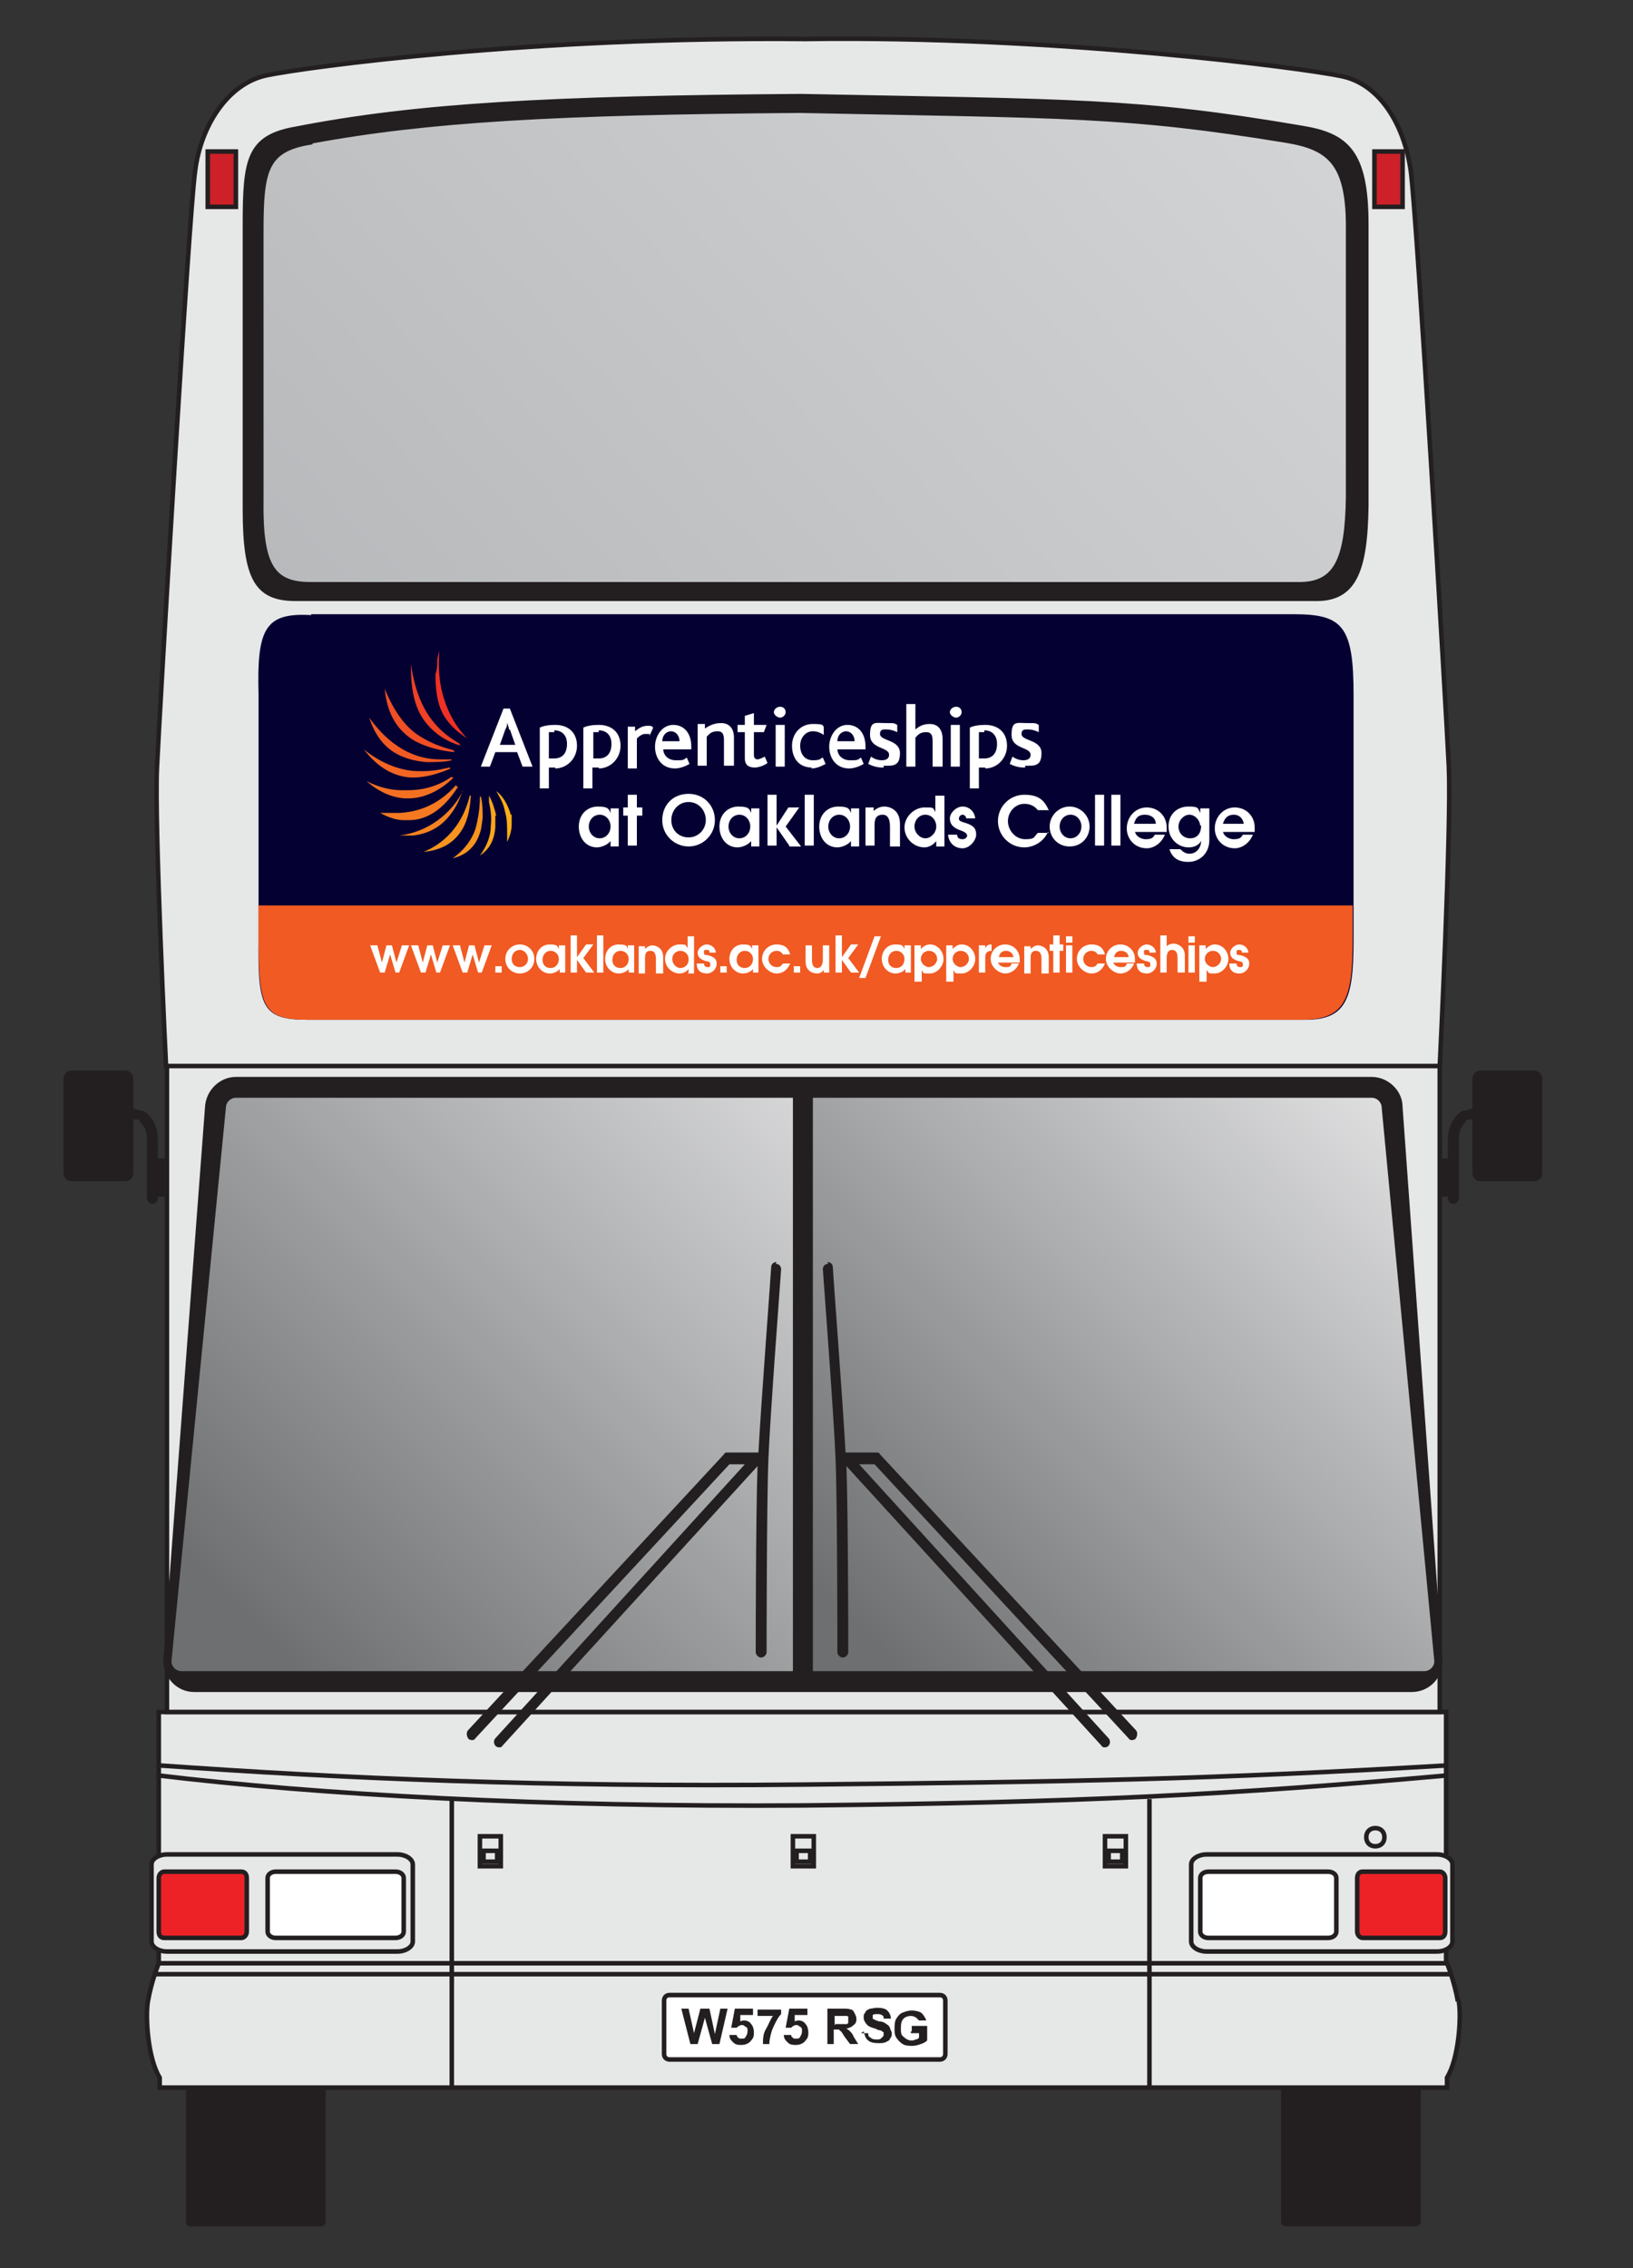 <?xml version="1.0" encoding="UTF-8"?>
<svg id="Layer_1" xmlns="http://www.w3.org/2000/svg" xmlns:xlink="http://www.w3.org/1999/xlink" version="1.1" viewBox="0 0 180 250">
  <rect x="0" y="0" width="180" height="250" fill="#333333" stroke="none"/>
  <!-- Generator: Adobe Illustrator 29.6.1, SVG Export Plug-In . SVG Version: 2.1.1 Build 9)  -->
  <defs>
    <style>
      .st0, .st1, .st2, .st3 {
        fill: none;
      }

      .st4 {
        fill: #f58220;
      }

      .st5, .st6, .st7, .st8, .st9, .st10 {
        fill-rule: evenodd;
      }

      .st5, .st11 {
        fill: #fff;
      }

      .st12 {
        fill: url(#linear-gradient2);
      }

      .st13 {
        fill: url(#linear-gradient1);
      }

      .st14, .st7 {
        fill: #231f20;
      }

      .st15 {
        fill: #faa61a;
      }

      .st6, .st16 {
        fill: #f15a22;
      }

      .st1, .st2, .st3 {
        stroke: #231f20;
        stroke-width: .5px;
      }

      .st17 {
        fill: url(#linear-gradient);
      }

      .st18 {
        fill: #f26522;
      }

      .st19 {
        fill: #f04e23;
      }

      .st20, .st10 {
        fill: #e6e7e7;
      }

      .st21 {
        isolation: isolate;
      }

      .st2 {
        stroke-miterlimit: 10;
      }

      .st3 {
        stroke-miterlimit: 22.9;
      }

      .st22 {
        clip-path: url(#clippath-1);
      }

      .st23 {
        clip-path: url(#clippath-2);
      }

      .st24 {
        fill: #f47920;
      }

      .st8 {
        fill: #050032;
      }

      .st9 {
        fill: #ec2227;
      }

      .st25 {
        fill: #fcaf17;
      }

      .st26 {
        fill: #f7941d;
      }

      .st27 {
        fill: #cd2028;
      }

      .st28 {
        fill: #ee3124;
      }

      .st29 {
        fill: #f37021;
      }

      .st30 {
        clip-path: url(#clippath);
      }

      .st31 {
        fill: #ef4123;
      }
    </style>
    <clipPath id="clippath">
      <path class="st0" d="M89.6,121v63.2h67.4c.6,0,1.1-.5,1.1-1.1l-5.8-61c0-.6-.5-1.1-1.1-1.1h-61.6Z"/>
    </clipPath>
    <linearGradient id="linear-gradient" x1="-1725.2" y1="595.8" x2="-1724.2" y2="595.8" gradientTransform="translate(157420.3 54488) scale(91.2 -91.2)" gradientUnits="userSpaceOnUse">
      <stop offset="0" stop-color="#6d6f71"/>
      <stop offset="1" stop-color="#e9e9ea"/>
    </linearGradient>
    <clipPath id="clippath-1">
      <path class="st0" d="M26,121c-.6,0-1.1.5-1.1,1.1l-6,61c0,.6.5,1.1,1.1,1.1h67.4v-63.2H26Z"/>
    </clipPath>
    <linearGradient id="linear-gradient1" x1="-1725.3" y1="595.8" x2="-1724.2" y2="595.8" gradientTransform="translate(156844.8 54310.1) scale(90.9 -90.9)" gradientUnits="userSpaceOnUse">
      <stop offset="0" stop-color="#6d6f71"/>
      <stop offset="1" stop-color="#e9e9ea"/>
    </linearGradient>
    <clipPath id="clippath-2">
      <path class="st0" d="M34.2,15.6c-5,.8-5.5,3.2-5.4,9.9v29.5c0,7.3,1.2,9.3,5.4,9.3h108.9c4.2,0,5.4-2.7,5.6-9.6v-29.3c0-7.5-2.1-9.2-6.8-10-17.7-3-24.3-2.8-53.6-3.3-26.9,0-41.1,1-54,3.4h-.1Z"/>
    </clipPath>
    <linearGradient id="linear-gradient2" x1="-1727.7" y1="604.7" x2="-1726.6" y2="604.7" gradientTransform="translate(282099.5 98783.6) scale(163.3 -163.3)" gradientUnits="userSpaceOnUse">
      <stop offset="0" stop-color="#a8aaad"/>
      <stop offset="1" stop-color="#d2d3d4"/>
    </linearGradient>
  </defs>
  <g class="st21">
    <g id="Layer_2">
      <g id="Grills">
        <polygon class="st10" points="159.4 216.4 159.4 188.7 17.5 188.7 17.5 216.4 17.6 216.4 159.4 216.4"/>
        <polygon class="st3" points="159.4 216.4 159.4 188.7 17.5 188.7 17.5 216.4 17.6 216.4 159.4 216.4"/>
        <rect class="st20" x="18.4" y="117.4" width="140.3" height="71.3"/>
        <rect class="st1" x="18.4" y="117.4" width="140.3" height="71.3"/>
        <path class="st10" d="M160.7,220.6c-.4-2.3-1.2-4.2-1.2-4.2H17.5s-.8,1.9-1.2,4.2c-.3,1.7,0,6.3,1.3,8.4v1.1h141.9v-1.1c1.3-2.1,1.6-6.7,1.3-8.4"/>
        <path class="st1" d="M160.7,220.6c-.4-2.3-1.2-4.2-1.2-4.2H17.5s-.8,1.9-1.2,4.2c-.3,1.7,0,6.3,1.3,8.4v1.1h141.9v-1.1c1.3-2.1,1.6-6.7,1.3-8.4h-.1Z"/>
        <path class="st1" d="M150.6,202.5c0,.6.4,1,1,1s1-.4,1-1-.4-1-1-1-1,.4-1,1Z"/>
        <path class="st1" d="M17.5,195.7c17.5,2.1,42.2,3.5,71.1,3.3,30-.3,47.4-1.2,70.8-3.3"/>
        <path class="st7" d="M154.6,122c0-1.8-1.6-3.3-3.4-3.3H26c-1.8,0-3.3,1.5-3.4,3.3l-4.6,61h0c0,1.9,1.5,3.5,3.4,3.5h134.2c1.9,0,3.4-1.5,3.4-3.4h0l-4.4-61.1h0Z"/>
        <g class="st30">
          <rect class="st17" x="77.3" y="106" width="93.1" height="93.1" transform="translate(-71.6 132.3) rotate(-45)"/>
        </g>
        <path class="st7" d="M91.2,139.1c.3,0,.6.2.6.6s1.1,14.8,1.4,20.4h3.4c.2,0,.3,0,.4.2l28.2,30.4c.2.2.2.6,0,.9,0,.1-.3.2-.4.2s-.3,0-.4-.2l-28-30.2h-1.7l27.5,30.2c.2.2.2.6,0,.8,0,.1-.3.2-.4.2s-.3,0-.4-.2l-28.1-30.8c.2,5.8.2,20.4.2,20.5,0,.3-.3.6-.6.6h0c-.3,0-.6-.3-.6-.6s0-16.3-.2-21.3-1.4-20.7-1.4-20.9c0-.3.2-.6.6-.6"/>
        <path class="st10" d="M159.7,84.5c-.3-6.3-3.5-60.7-4.2-65.7-.7-4.9-3.3-9.5-7.6-10.4-4.2-.9-31.6-4.5-59.1-4.1-30.2-.3-55.1,3.1-59.4,4-4.3.9-7.3,5.6-7.9,10.6-.7,4.9-3.9,59.3-4.2,65.7-.3,6.3,1,32.9,1,32.9h140.4s1.3-26.6,1-32.9"/>
        <path class="st2" d="M159.7,84.5c-.3-6.3-3.5-60.7-4.2-65.7-.7-4.9-3.3-9.5-7.6-10.4-4.2-.9-31.6-4.5-59.1-4.1-30.2-.3-55.1,3.1-59.4,4-4.3.9-7.3,5.6-7.9,10.6-.7,4.9-3.9,59.3-4.2,65.7-.3,6.3,1,32.9,1,32.9h140.4s1.3-26.6,1-32.9h0Z"/>
        <path class="st7" d="M141.2,230.1v14.9c0,.2.2.4.6.4h14.2c.3,0,.6-.2.6-.4v-14.9h-15.4Z"/>
        <path class="st7" d="M158.6,127.7h1v-2.1c0-.6.1-1.1.3-1.6s.5-.9.8-1.2c.2-.2.5-.4.8-.4s.5-.2.8-.2v-3.3c0-.5.4-.9.9-.9h5.9c.5,0,.9.4.9.9v10.4c0,.5-.4.9-.9.9h-5.9c-.5,0-.9-.4-.9-.9v-5.9c-.1,0-.3,0-.4,0-.2,0-.3,0-.3.2-.2.2-.4.5-.6.8-.1.3-.2.7-.2,1.1v6.6c0,.3-.3.6-.6.6s-.6-.3-.6-.6v-.2h-1v-4.3h0Z"/>
        <path class="st11" d="M73.8,219.9h29.8c.3,0,.6.2.6.6v5.9c0,.3-.2.6-.6.6h-29.8c-.3,0-.6-.2-.6-.6v-5.9c0-.3.2-.6.6-.6Z"/>
        <path class="st1" d="M73.8,219.9h29.8c.3,0,.6.2.6.6v5.9c0,.3-.2.6-.6.6h-29.8c-.3,0-.6-.2-.6-.6v-5.9c0-.3.2-.6.6-.6Z"/>
        <g class="st22">
          <rect class="st13" x="6.6" y="106" width="93.1" height="93.1" transform="translate(-92.3 82.3) rotate(-45)"/>
        </g>
        <path class="st7" d="M85.6,139.1c-.3,0-.6.2-.6.6s-1.1,14.8-1.4,20.4h-3.4c-.2,0-.3,0-.4.2l-28.2,30.4c-.2.2-.2.6,0,.9,0,.1.3.2.4.2s.3,0,.4-.2l28-30.2h1.7l-27.5,30.2c-.2.2-.2.6,0,.8,0,.1.3.2.4.2s.3,0,.4-.2l28.1-30.8c-.2,5.8-.2,20.4-.2,20.5,0,.3.3.6.6.6h0c.3,0,.6-.3.6-.6s0-16.3.2-21.3,1.4-20.7,1.4-20.9c0-.3-.2-.6-.6-.6"/>
        <path class="st7" d="M20.5,230.1v14.9c0,.2.2.4.6.4h14.2c.3,0,.6-.2.6-.4v-14.9h-15.4Z"/>
        <path class="st7" d="M18.4,127.7h-1v-2.1c0-.6-.1-1.1-.3-1.6s-.5-.9-.8-1.2c-.2-.2-.5-.4-.8-.4s-.5-.2-.8-.2v-3.3c0-.5-.4-.9-.9-.9h-5.9c-.5,0-.9.4-.9.9v10.4c0,.5.4.9.9.9h5.9c.5,0,.9-.4.9-.9v-5.9c.1,0,.3,0,.4,0,.2,0,.3,0,.3.2.2.2.4.5.6.8.1.3.2.7.2,1.1v6.6c0,.3.3.6.6.6s.6-.3.6-.6v-.2h1v-4.3h0Z"/>
        <path class="st10" d="M16.7,214c0,.6.8,1.1,1.7,1.1h25.4c.9,0,1.7-.5,1.7-1.1v-8.5c0-.6-.8-1.1-1.7-1.1h-25.4c-.9,0-1.7.5-1.7,1.1v8.5h0Z"/>
        <path class="st1" d="M16.7,214c0,.6.8,1.1,1.7,1.1h25.4c.9,0,1.7-.5,1.7-1.1v-8.5c0-.6-.8-1.1-1.7-1.1h-25.4c-.9,0-1.7.5-1.7,1.1v8.5h0Z"/>
        <path class="st5" d="M29.5,212.9c0,.4.4.7.9.7h13.2c.5,0,.9-.3.9-.7v-5.9c0-.4-.4-.7-.9-.7h-13.2c-.5,0-.9.3-.9.7,0,0,0,5.9,0,5.9Z"/>
        <path class="st1" d="M29.5,212.9c0,.4.4.7.9.7h13.2c.5,0,.9-.3.9-.7v-5.9c0-.4-.4-.7-.9-.7h-13.2c-.5,0-.9.3-.9.7,0,0,0,5.9,0,5.9Z"/>
        <path class="st9" d="M17.5,212.9c0,.4.2.7.6.7h8.5c.3,0,.6-.3.6-.7v-5.9c0-.4-.2-.7-.6-.7h-8.5c-.3,0-.6.3-.6.7v5.9Z"/>
        <path class="st1" d="M17.5,212.9c0,.4.2.7.6.7h8.5c.3,0,.6-.3.6-.7v-5.9c0-.4-.2-.7-.6-.7h-8.5c-.3,0-.6.3-.6.7v5.9Z"/>
        <path class="st10" d="M160.1,214c0,.6-.8,1.1-1.7,1.1h-25.4c-.9,0-1.7-.5-1.7-1.1v-8.5c0-.6.8-1.1,1.7-1.1h25.4c.9,0,1.7.5,1.7,1.1v8.5Z"/>
        <path class="st1" d="M160.1,214c0,.6-.8,1.1-1.7,1.1h-25.4c-.9,0-1.7-.5-1.7-1.1v-8.5c0-.6.8-1.1,1.7-1.1h25.4c.9,0,1.7.5,1.7,1.1v8.5Z"/>
        <path class="st5" d="M147.3,212.9c0,.4-.4.7-.9.7h-13.2c-.5,0-.9-.3-.9-.7v-5.9c0-.4.4-.7.9-.7h13.2c.5,0,.9.3.9.7v5.9Z"/>
        <path class="st1" d="M147.3,212.9c0,.4-.4.7-.9.7h-13.2c-.5,0-.9-.3-.9-.7v-5.9c0-.4.4-.7.9-.7h13.2c.5,0,.9.3.9.7v5.9Z"/>
        <path class="st9" d="M159.3,212.9c0,.4-.2.7-.6.7h-8.5c-.3,0-.6-.3-.6-.7v-5.9c0-.4.2-.7.6-.7h8.5c.3,0,.6.3.6.7v5.9Z"/>
        <path class="st1" d="M159.3,212.9c0,.4-.2.7-.6.7h-8.5c-.3,0-.6-.3-.6-.7v-5.9c0-.4.2-.7.6-.7h8.5c.3,0,.6.3.6.7v5.9Z"/>
        <polygon class="st14" points="76.1 225.3 75.1 221.4 75.9 221.4 76.5 224.1 77.2 221.4 78.2 221.4 78.8 224.2 79.4 221.4 80.2 221.4 79.3 225.3 78.5 225.3 77.7 222.4 76.9 225.3 76.1 225.3"/>
        <path class="st14" d="M80.5,224.3h.7s0,.2.2.3c0,.1.2.1.4.1s.3,0,.4-.2.2-.3.2-.6,0-.4-.2-.5-.2-.2-.4-.2-.4.1-.6.3h-.6l.4-2.1h2v.7h-1.4v.7s.2-.1.4-.1c.3,0,.6.1.8.4.2.2.3.6.3.9s0,.6-.3.9c-.2.3-.6.5-1.1.5s-.7-.1-.9-.3c-.2-.2-.4-.4-.4-.8"/>
        <path class="st14" d="M83.5,222.2v-.7h2.6v.5c-.2.2-.4.5-.6.9s-.4.8-.5,1.2-.2.8-.2,1.2h-.7c0-.5,0-1.1.3-1.6s.5-1.1.8-1.5h-1.7Z"/>
        <path class="st14" d="M86.5,224.3h.7s0,.2.2.3c0,.1.2.1.4.1s.3,0,.4-.2.2-.3.2-.6,0-.4-.2-.5-.2-.2-.4-.2-.4.1-.6.3h-.6l.4-2.1h2v.7h-1.4v.7s.2-.1.4-.1c.3,0,.6.1.8.4.2.2.3.6.3.9s0,.6-.3.9c-.2.3-.6.5-1.1.5s-.7-.1-.9-.3c-.2-.2-.4-.4-.4-.8"/>
        <path class="st14" d="M91.2,225.3v-3.9h1.7c.4,0,.7,0,.9.1.2,0,.3.2.4.4s.2.4.2.6,0,.5-.3.7c-.2.2-.4.3-.8.4.2.1.3.2.4.3s.3.3.4.6l.5.8h-.9l-.6-.8c-.2-.3-.3-.5-.4-.6,0,0-.2-.1-.2-.2h-.6v1.6h-.8.1ZM92,223.1h1.3s.2,0,.2-.2v-.3c0-.1,0-.2,0-.3s-.2-.1-.3-.1h-1.2v1h.1Z"/>
        <path class="st14" d="M94.9,224.1h.8c0,.2,0,.4.3.5,0,.1.3.2.6.2s.4,0,.6-.2.2-.2.2-.4v-.2s-.2-.1-.3-.2c0,0-.3,0-.6-.2-.4-.1-.7-.2-.9-.4-.2-.2-.4-.5-.4-.8s0-.4.2-.6c0-.2.3-.3.5-.4.2,0,.5-.1.8-.1.5,0,.9.1,1.1.3s.4.5.4.9h-.8c0-.2,0-.3-.2-.4s-.3-.1-.5-.1-.4,0-.5.1c0,0,0,.1,0,.2s0,.2,0,.2c0,0,.3.2.7.3.4,0,.7.2.8.3.2.1.3.2.4.4,0,.2.2.4.2.6s0,.4-.2.6c0,.2-.3.3-.5.4-.2.1-.5.1-.8.1-.5,0-.9-.1-1.1-.3-.3-.2-.4-.6-.5-1"/>
        <path class="st14" d="M100.5,223.9v-.6h1.7v1.6c-.2.2-.4.3-.7.4s-.6.2-.9.2-.8,0-1.1-.2c-.3-.2-.5-.4-.7-.7s-.2-.7-.2-1,0-.8.2-1.1.4-.6.8-.7c.2-.1.6-.2.9-.2s.9.1,1.1.3.4.5.5.8h-.8l-.3-.3c-.2-.1-.3-.2-.6-.2s-.6.1-.8.3-.3.5-.3,1,0,.8.3,1c.2.2.5.4.8.4s.3,0,.5-.1c.2,0,.3-.1.4-.2v-.5h-.9v-.2Z"/>
        <line class="st3" x1="49.8" y1="198.3" x2="49.8" y2="230"/>
        <line class="st3" x1="126.7" y1="198.3" x2="126.7" y2="230"/>
        <rect class="st20" x="87.4" y="202.4" width="2.3" height="3.3"/>
        <rect class="st3" x="87.4" y="202.4" width="2.3" height="3.3"/>
        <rect class="st20" x="87.8" y="204" width="1.5" height="1.2"/>
        <rect class="st3" x="87.8" y="204" width="1.5" height="1.2"/>
        <rect class="st20" x="52.9" y="202.4" width="2.3" height="3.3"/>
        <rect class="st3" x="52.9" y="202.4" width="2.3" height="3.3"/>
        <rect class="st20" x="53.3" y="204" width="1.5" height="1.2"/>
        <rect class="st3" x="53.3" y="204" width="1.5" height="1.2"/>
        <rect class="st20" x="121.8" y="202.4" width="2.3" height="3.3"/>
        <rect class="st3" x="121.8" y="202.4" width="2.3" height="3.3"/>
        <rect class="st20" x="122.2" y="204" width="1.5" height="1.2"/>
        <rect class="st3" x="122.2" y="204" width="1.5" height="1.2"/>
        <path class="st7" d="M32.6,14.2c13.3-2.6,28-3.4,55.7-3.6,30.2.6,37,.4,55.2,3.5,4.9.8,7.1,2.6,7.1,10.6v31.1c-.1,7.3-1.4,10.3-5.7,10.2H32.6c-4.3,0-5.6-2.2-5.6-9.9v-31.4c0-7.1.4-9.6,5.6-10.5"/>
        <path class="st3" d="M32.6,14.2c13.3-2.6,28-3.4,55.7-3.6,30.2.6,37,.4,55.2,3.5,4.9.8,7.1,2.6,7.1,10.6v31.1c-.1,7.3-1.4,10.3-5.7,10.2H32.6c-4.3,0-5.6-2.2-5.6-9.9v-31.4c0-7.1.4-9.6,5.6-10.5h0Z"/>
        <g class="st23">
          <rect class="st12" x="26.7" y="-21.2" width="124.1" height="119.1" transform="translate(-2.9 69.2) rotate(-42)"/>
        </g>
        <path class="st3" d="M34.2,15.6c12.9-2.4,27.1-3.2,54-3.4,29.3.6,35.9.4,53.6,3.3,4.8.8,6.9,2.5,6.8,10v29.3c-.1,6.9-1.3,9.7-5.6,9.6H34.2c-4.2,0-5.5-2.1-5.4-9.3v-29.5c0-6.7.4-9.1,5.4-9.9h0Z"/>
        <rect class="st27" x="151.5" y="16.7" width="3.1" height="6.1"/>
        <rect class="st2" x="151.5" y="16.7" width="3.1" height="6.1"/>
        <rect class="st27" x="22.9" y="16.7" width="3.1" height="6.1"/>
        <rect class="st2" x="22.9" y="16.7" width="3.1" height="6.1"/>
        <line class="st3" x1="17" y1="217.6" x2="160.1" y2="217.6"/>
        <path class="st1" d="M17.7,194.6c19.9,1.4,41.9,2.4,70.8,2.1,30-.3,45.2-.6,70.8-2.1"/>
        <path class="st8" d="M34.3,67.7h108.3c5.4,0,6.6,1.3,6.6,8.9v27c0,6.6-.8,8.9-5.6,8.8H33.9c-4.9,0-5.5-1.3-5.4-8.6v-27.2c-.2-7.3.7-9.1,5.8-8.8"/>
        <path class="st6" d="M28.5,99.8v4c0,7.3.6,8.6,5.4,8.6h109.6c4.8,0,5.6-2.3,5.6-8.8v-3.8s-120.6,0-120.6,0Z"/>
        <g>
          <path class="st11" d="M43.6,107.2l-.6-2h0l-.6,2h-.5l-1.1-3h.8l.5,1.9h0l.5-1.9h.6l.5,1.9h0l.6-1.9h.8l-1.1,3h-.5,0Z"/>
          <path class="st11" d="M48.1,107.2l-.6-2h0l-.6,2h-.5l-1.1-3h.8l.5,1.9h0l.5-1.9h.6l.5,1.9h0l.6-1.9h.8l-1.1,3h-.5,0Z"/>
          <path class="st11" d="M52.7,107.2l-.6-2h0l-.6,2h-.5l-1.1-3h.8l.5,1.9h0l.5-1.9h.6l.5,1.9h0l.6-1.9h.8l-1.1,3h-.5,0Z"/>
          <path class="st11" d="M54.6,107.2v-.7h.7v.7h-.7Z"/>
          <path class="st11" d="M55.7,105.7c0-.9.7-1.6,1.6-1.6s1.6.7,1.6,1.6-.7,1.6-1.6,1.6-1.6-.7-1.6-1.6ZM58.2,105.7c0-.5-.4-1-.9-1s-.9.4-.9,1,.4.9.9.9.9-.4.9-.9h0Z"/>
          <path class="st11" d="M61.7,107.2v-.4c-.2.3-.7.5-1.1.5-.8,0-1.5-.7-1.5-1.6s.6-1.6,1.5-1.6.8.2,1,.5h0v-.4h.7v3h-.7,0ZM61.6,105.7c0-.5-.4-.9-.9-.9s-.9.4-.9,1,.4.9.9.9.9-.4.9-1Z"/>
          <path class="st11" d="M64.6,107.2l-1-1.4h0v1.4h-.7v-4.1h.7v2.4h0l1-1.4h.8l-1.1,1.5,1.2,1.6h-.9Z"/>
          <path class="st11" d="M65.8,107.2v-4.1h.7v4.1h-.7Z"/>
          <path class="st11" d="M69.3,107.2v-.4c-.2.3-.7.5-1.1.5-.8,0-1.5-.7-1.5-1.6s.6-1.6,1.5-1.6.9.2,1,.5h0v-.4h.7v3h-.7,0ZM69.3,105.7c0-.5-.4-.9-.9-.9s-.9.4-.9,1,.4.9.9.9.9-.4.9-1Z"/>
          <path class="st11" d="M72.3,107.2v-1.5c0-.6-.2-.9-.6-.9s-.6.2-.6.8v1.7h-.7v-3h.7v.3c.2-.2.5-.4.8-.4s1.2.2,1.2,1.3v1.8h-.8Z"/>
          <path class="st11" d="M75.9,107.2v-.4h0c-.2.3-.6.5-1,.5-.8,0-1.6-.7-1.6-1.6s.8-1.6,1.6-1.6.6,0,.9.4v-1.3h.7v4.1h-.7,0ZM75.9,105.7c0-.5-.4-.9-.9-.9s-.9.4-.9.9.4,1,.9,1,.9-.4.9-.9h0Z"/>
          <path class="st11" d="M78.2,105c0-.2,0-.3-.3-.3s-.3,0-.3.3,0,.2.5.3c.7.2.9.5.9.9,0,.6-.5,1.1-1.1,1.1s-1.1-.3-1.1-1.1h.8c0,.3.2.4.4.4s.3,0,.3-.3-.2-.3-.6-.4c-.6-.2-.8-.5-.8-.9s.5-.9,1-.9,1,.4,1,.9h-.7Z"/>
          <path class="st11" d="M79.4,107.2v-.7h.7v.7h-.7Z"/>
          <path class="st11" d="M83,107.2v-.4c-.2.3-.7.5-1.1.5-.8,0-1.5-.7-1.5-1.6s.6-1.6,1.5-1.6.8.2,1,.5h0v-.4h.7v3h-.7,0ZM83,105.7c0-.5-.4-.9-.9-.9s-.9.4-.9,1,.4.9.9.9.9-.4.9-1Z"/>
          <path class="st11" d="M87.1,106.2c-.3.7-.8,1.1-1.5,1.1s-1.6-.7-1.6-1.6.7-1.6,1.6-1.6,1.3.4,1.5,1.1h-.8c-.2-.3-.4-.4-.7-.4-.5,0-.9.4-.9.9s.4.9.9.9.5-.2.7-.4h.8Z"/>
          <path class="st11" d="M87.5,107.2v-.7h.7v.7h-.7Z"/>
          <path class="st11" d="M90.8,107.2v-.3h0c-.2.3-.5.4-.7.4-.7,0-1.3-.4-1.3-1.3v-1.8h.7v1.6c0,.6.2.9.6.9s.6-.4.6-.9v-1.6h.7v3h-.7.1Z"/>
          <path class="st11" d="M93.8,107.2l-1-1.4h0v1.4h-.7v-4.1h.7v2.4h0l1-1.4h.8l-1.1,1.5,1.2,1.6h-.9Z"/>
          <path class="st11" d="M94.7,107.8l1.7-4.6h.7l-1.7,4.6h-.7Z"/>
          <path class="st11" d="M99.8,107.2v-.4c-.2.3-.7.5-1.1.5-.8,0-1.5-.7-1.5-1.6s.6-1.6,1.5-1.6.8.2,1,.5h0v-.4h.7v3h-.7,0ZM99.7,105.7c0-.5-.4-.9-.9-.9s-.9.4-.9,1,.4.9.9.9.9-.4.9-1Z"/>
          <path class="st11" d="M100.8,108.3v-4.1h.7v.4h0c.3-.3.6-.5,1-.5.9,0,1.5.8,1.5,1.6s-.7,1.6-1.5,1.6-.7,0-.9-.4v1.3h-.8ZM103.3,105.7c0-.5-.4-.9-.9-.9s-.9.4-.9.9.5.9.9.9.9-.4.9-.9h0Z"/>
          <path class="st11" d="M104.3,108.3v-4.1h.7v.4h0c.3-.3.6-.5,1-.5.9,0,1.5.8,1.5,1.6s-.7,1.6-1.5,1.6-.7,0-.9-.4v1.3h-.8ZM106.8,105.7c0-.5-.4-.9-.9-.9s-.9.4-.9.9.5.9.9.9.9-.4.9-.9h0Z"/>
          <path class="st11" d="M107.9,107.2v-3h.7v.3h0c.2-.3.3-.4.7-.4h0v.7c-.4,0-.7.2-.7.7v1.7s-.7,0-.7,0Z"/>
          <path class="st11" d="M110,106c0,.3.4.6.8.6s.6,0,.7-.4h.8c-.2.6-.8,1.1-1.5,1.1s-1.6-.7-1.6-1.6.7-1.6,1.6-1.6,1.6.7,1.6,1.6,0,.2,0,.4h-2.4ZM111.7,105.5c0-.4-.4-.7-.8-.7s-.7.2-.8.7h1.7,0Z"/>
          <path class="st11" d="M114.8,107.2v-1.5c0-.6-.2-.9-.6-.9s-.6.2-.6.8v1.7h-.7v-3h.7v.3c.2-.2.5-.4.8-.4s1.2.2,1.2,1.3v1.8h-.8Z"/>
          <path class="st11" d="M116.1,107.2v-2.4h-.4v-.7h.4v-1h.7v1h.4v.7h-.4v2.4h-.7Z"/>
          <path class="st11" d="M117.5,103.9v-.7h.7v.7h-.7ZM117.5,107.2v-3h.7v3h-.7Z"/>
          <path class="st11" d="M121.8,106.2c-.3.7-.8,1.1-1.5,1.1s-1.6-.7-1.6-1.6.7-1.6,1.6-1.6,1.3.4,1.5,1.1h-.8c-.2-.3-.4-.4-.7-.4-.5,0-.9.4-.9.9s.4.9.9.9.5-.2.7-.4h.8Z"/>
          <path class="st11" d="M122.7,106c0,.3.4.6.8.6s.6,0,.7-.4h.8c-.2.6-.8,1.1-1.5,1.1s-1.6-.7-1.6-1.6.7-1.6,1.6-1.6,1.6.7,1.6,1.6,0,.2,0,.4h-2.4ZM124.4,105.5c0-.4-.4-.7-.8-.7s-.7.2-.8.7h1.7,0Z"/>
          <path class="st11" d="M126.7,105c0-.2,0-.3-.3-.3s-.3,0-.3.3,0,.2.5.3c.7.2.9.5.9.9,0,.6-.5,1.1-1.1,1.1s-1.1-.3-1.1-1.1h.8c0,.3.2.4.4.4s.3,0,.3-.3-.2-.3-.6-.4c-.6-.2-.8-.5-.8-.9s.5-.9,1-.9,1,.4,1,.9h-.7Z"/>
          <path class="st11" d="M129.8,107.2v-1.6c0-.6-.2-.9-.6-.9s-.6.3-.6.9v1.6h-.7v-4.1h.7v1.2c.2-.2.5-.3.8-.3s1.2.3,1.2,1.3v1.9h-.8Z"/>
          <path class="st11" d="M131,103.9v-.7h.7v.7h-.7ZM131,107.2v-3h.7v3h-.7Z"/>
          <path class="st11" d="M132.2,108.3v-4.1h.7v.4h0c.3-.3.6-.5,1-.5.9,0,1.5.8,1.5,1.6s-.7,1.6-1.5,1.6-.6,0-.9-.4v1.3h-.8ZM134.6,105.7c0-.5-.4-.9-.9-.9s-.9.4-.9.9.5.9.9.9.9-.4.9-.9h0Z"/>
          <path class="st11" d="M136.9,105c0-.2-.1-.3-.3-.3s-.3,0-.3.3,0,.2.5.3c.7.2.9.5.9.9,0,.6-.5,1.1-1.1,1.1s-1.1-.3-1.1-1.1h.8c0,.3.2.4.4.4s.3,0,.3-.3-.2-.3-.6-.4c-.6-.2-.8-.5-.8-.9s.5-.9,1-.9,1,.4,1,.9h-.7,0Z"/>
        </g>
        <g>
          <g>
            <path class="st11" d="M57.6,84.5l-.6-1.6h-2.4l-.6,1.6h-1l2.5-6.4h.7l2.5,6.4h-1.1ZM56.1,80.4c0-.3-.2-.6-.2-.8h0c0,.2,0,.5-.2.8l-.6,1.7h1.7l-.6-1.7h-.1Z"/>
            <path class="st11" d="M61.2,84.6c-.3,0-.5,0-.7,0v2.3h-1v-6.7c.4-.2,1-.3,1.7-.3,1.5,0,2.4.9,2.4,2.3s-1.1,2.5-2.4,2.5ZM61.1,80.7h-.6v2.9c.2,0,.4,0,.6,0,.9,0,1.4-.6,1.4-1.6s-.6-1.5-1.4-1.5h0Z"/>
            <path class="st11" d="M66,84.6c-.3,0-.5,0-.7,0v2.3h-1v-6.7c.4-.2,1-.3,1.7-.3,1.5,0,2.4.9,2.4,2.3s-1.1,2.5-2.4,2.5ZM66,80.7h-.6v2.9c.2,0,.4,0,.6,0,.9,0,1.4-.6,1.4-1.6s-.6-1.5-1.4-1.5h0Z"/>
            <path class="st11" d="M71.6,80.9c-.2,0-.3,0-.5,0-.3,0-.6.2-.9.5v3.3h-1v-4.6h.8v.5c.6-.5,1-.6,1.4-.6s.4,0,.6.2l-.4.9h0Z"/>
            <path class="st11" d="M73.1,82.5c0,.8.6,1.3,1.4,1.3s.8,0,1.2-.3l.3.7c-.5.3-1.1.5-1.6.5-1.5,0-2.2-1.2-2.2-2.4s.8-2.4,2-2.4,2,.9,2,2.4v.3h-3.1ZM74,80.6c-.6,0-1,.5-1,1.1h1.9c0-.5-.3-1.1-1-1.1h0Z"/>
            <path class="st11" d="M79.8,84.5v-2.8c0-.5,0-1.1-.7-1.1s-.9.3-1.2.6v3.2h-1v-4.6h.8v.5c.6-.4,1.1-.6,1.8-.6s1.4.4,1.4,1.6v3.1h-1.1Z"/>
            <path class="st11" d="M83.2,84.6c-.8,0-1.1-.4-1.1-1v-2.9h-.8v-.8h.8v-1l1-.3v1.3h1.4l-.3.8h-1.1v2.5c0,.4.2.5.4.5s.6-.2.8-.3l.3.7c-.4.3-1,.5-1.4.5Z"/>
            <path class="st11" d="M86.6,78.5c0,.3-.3.6-.6.6s-.7-.3-.7-.6.3-.6.7-.6.6.3.6.6ZM85.5,84.5v-4.6h1v4.6h-1Z"/>
            <path class="st11" d="M89.5,84.6c-1.5,0-2.2-1.1-2.2-2.4s.9-2.4,2.3-2.4,1,.2,1.2.3v.9c-.3-.2-.7-.4-1.2-.4-.8,0-1.4.7-1.4,1.6s.5,1.6,1.4,1.6.8-.2,1.1-.3l.3.7c-.4.2-.9.5-1.6.5h0Z"/>
            <path class="st11" d="M92.3,82.5c0,.8.6,1.3,1.4,1.3s.8,0,1.2-.3l.3.7c-.5.3-1.1.5-1.6.5-1.5,0-2.2-1.2-2.2-2.4s.8-2.4,2-2.4,2,.9,2,2.4v.3h-3.1ZM93.3,80.6c-.6,0-1,.5-1,1.1h1.9c0-.5-.3-1.1-1-1.1h0Z"/>
            <path class="st11" d="M97.3,84.6c-.7,0-1.2-.2-1.6-.4l.3-.8c.3.2.7.4,1.2.4s.8-.2.8-.6c0-.9-2.1-.6-2.1-2.2s.6-1.3,1.7-1.3.9,0,1.3.2v.8c-.4-.2-.8-.3-1.2-.3s-.7,0-.7.5c0,.8,2.2.6,2.2,2.1s-.8,1.4-1.8,1.4v.2Z"/>
            <path class="st11" d="M102.8,84.5v-2.7c0-.5,0-1.1-.7-1.1s-.9.3-1.2.6v3.2h-1v-6.9h1v2.8c.5-.4.9-.6,1.6-.6s1.4.4,1.4,1.7v3h-1.1Z"/>
            <path class="st11" d="M106,78.5c0,.3-.3.6-.6.6s-.7-.3-.7-.6.3-.6.7-.6.6.3.6.6ZM104.8,84.5v-4.6h1v4.6h-1Z"/>
            <path class="st11" d="M108.6,84.6c-.3,0-.5,0-.7,0v2.3h-1v-6.7c.4-.2,1-.3,1.7-.3,1.5,0,2.4.9,2.4,2.3s-1.1,2.5-2.4,2.5ZM108.5,80.7h-.6v2.9c.2,0,.4,0,.6,0,.9,0,1.4-.6,1.4-1.6s-.6-1.5-1.4-1.5h0Z"/>
            <path class="st11" d="M112.9,84.6c-.7,0-1.2-.2-1.6-.4l.3-.8c.3.2.7.4,1.2.4s.8-.2.8-.6c0-.9-2.1-.6-2.1-2.2s.6-1.3,1.7-1.3.9,0,1.3.2v.8c-.4-.2-.8-.3-1.2-.3s-.7,0-.7.5c0,.8,2.2.6,2.2,2.1s-.8,1.4-1.8,1.4v.2Z"/>
          </g>
          <g>
            <path class="st25" d="M56.3,89.8c-.3-1.1-.9-2.1-1.6-2.6h0c.7,1.2.8,1.5,1,2.4.2.7.2,1.5.2,2.4v.8h0c.3-.6.5-1.3.5-1.9s0-.9,0-1.3h0v.2Z"/>
            <path class="st15" d="M54.7,89.9c-.2-.8-.4-1.5-.8-2.2h0c0,.3,0,.5,0,.7.2.9.3,1.7.2,2.6,0,1.1-.4,2.2-1.2,3.3h0c1.2-.8,1.6-1.9,1.7-3.1v-1.3Z"/>
            <path class="st26" d="M52.9,87.8h0c0,1.3-.2,2.5-.5,3.6-.4,1.1-1.1,2.2-2.5,3.2h0c1.7-.4,2.6-1.5,3-2.8.2-.5.2-1.1.3-1.6,0-.8,0-1.7-.2-2.4Z"/>
            <path class="st26" d="M51.8,87.6h0c-.3,1.3-1.3,4.7-5.1,6.3h0c2-.2,3.2-1,4-2.1s1.1-2.5,1.2-4.1h-.1Z"/>
            <path class="st4" d="M51,87.2h0c-.8,1.7-3.1,4.4-7,4.9h0c.2,0,.3,0,.5,0h1c1.7-.2,2.9-.9,3.8-1.9s1.4-2.1,1.7-3.1h0Z"/>
            <path class="st24" d="M50.3,86.5h0c-.9,1-2.8,2.9-6.2,3.1h-1c-.4,0-.8,0-1.2,0h0c.9.5,1.8.8,2.6.8h.6c2.4,0,4.2-1.8,5.4-3.7h0c0,0-.2,0-.2,0Z"/>
            <path class="st29" d="M49.8,85.6h0c-.8.6-2.5,1.5-4.8,1.5h-.7c-1.2,0-2.5-.3-3.9-1h0c1.5,1.3,2.9,1.8,4.2,1.9h.4c2.1,0,3.9-1.2,5-2.3h0c0,0-.2,0-.2,0Z"/>
            <path class="st18" d="M49.6,84.6h0c-.3,0-1.4.4-3,.4h-.4c-1.8,0-4-.7-6.1-2.4h0c1.7,2.2,3.5,3,5.2,3.1h.2c1.6,0,3-.5,4.2-1h0c0,0-.1,0-.1,0Z"/>
            <path class="st16" d="M49.7,83.7h-1.2c-2,0-5-.7-7.8-4.6h0c.6,1.9,1.6,3.1,2.7,3.8,1.1.7,2.4,1,3.6,1.1h0c1,0,2,0,2.8-.2h0Z"/>
            <path class="st19" d="M50,82.7c-1.1-.3-2.4-.7-3.8-1.6s-2.7-2.5-3.8-5.2h0c.3,3.1,1.6,4.7,3.2,5.7,1.6.9,3.4,1.2,4.5,1.3h0c0,0-.1-.2-.1-.2Z"/>
            <path class="st31" d="M50.7,82c-2-1.2-4.6-3.1-5.4-8.8h0v.4c0,2.7.5,4.6,1.6,6s2.5,2.2,3.9,2.6h0l-.2-.2Z"/>
            <path class="st28" d="M51.5,81.4c-1.1-1.1-3.4-4.1-3.1-9.1v-.7h0c0,.4-.2.8-.2,1.2s0,1-.2,1.5c0,2.1.3,3.6,1,4.7s1.6,1.8,2.5,2.4h0,0Z"/>
          </g>
        </g>
        <g>
          <path class="st11" d="M67.3,93.2v-.5c-.3.4-1,.7-1.5.7-1.2,0-2-1-2-2.3s.9-2.2,2.1-2.2,1.2.3,1.4.7h0v-.5h.9v4.2h-.9ZM67.3,91.1c0-.7-.5-1.3-1.2-1.3s-1.2.6-1.2,1.3.5,1.3,1.2,1.3,1.2-.6,1.2-1.3Z"/>
          <path class="st11" d="M69.2,93.2v-3.3h-.5v-.9h.5v-1.4h1v1.4h.6v.9h-.6v3.3h-1Z"/>
          <path class="st11" d="M75.9,93.3c-1.5,0-2.9-1.2-2.9-2.9s1.2-2.9,2.9-2.9,2.9,1.3,2.9,2.9-1.3,2.9-2.9,2.9ZM77.8,90.4c0-1.1-.8-2-1.9-2s-1.9.9-1.9,2,.8,1.9,1.9,1.9,1.9-.9,1.9-1.9h0Z"/>
          <path class="st11" d="M82.8,93.2v-.5c-.3.4-1,.7-1.5.7-1.2,0-2-1-2-2.3s.9-2.2,2.1-2.2,1.2.3,1.4.7h0v-.5h.9v4.2h-.9ZM82.7,91.1c0-.7-.5-1.3-1.2-1.3s-1.2.6-1.2,1.3.5,1.3,1.2,1.3,1.2-.6,1.2-1.3Z"/>
          <path class="st11" d="M87,93.2l-1.4-2h0v2h-1v-5.6h1v3.4h0l1.3-2h1.2l-1.5,2.1,1.7,2.2h-1.3,0Z"/>
          <path class="st11" d="M88.7,93.2v-5.6h1v5.6h-1Z"/>
          <path class="st11" d="M93.8,93.2v-.5c-.3.4-1,.7-1.5.7-1.2,0-2-1-2-2.3s.9-2.2,2.1-2.2,1.2.3,1.4.7h0v-.5h.9v4.2h-.9ZM93.7,91.1c0-.7-.5-1.3-1.2-1.3s-1.2.6-1.2,1.3.5,1.3,1.2,1.3,1.2-.6,1.2-1.3Z"/>
          <path class="st11" d="M98.1,93.2v-2.1c0-.9-.3-1.3-.8-1.3s-.9.2-.9,1.1v2.3h-1v-4.2h.9v.4c.3-.3.7-.5,1.2-.5s1.7.3,1.7,1.9v2.5h-1.1Z"/>
          <path class="st11" d="M103.2,93.2v-.5h0c-.3.4-.8.7-1.3.7-1.2,0-2.2-1-2.2-2.2s1.1-2.2,2.2-2.2.9,0,1.2.5v-1.8h1v5.6h-.9,0ZM103.2,91.1c0-.7-.5-1.3-1.2-1.3s-1.2.6-1.2,1.3.6,1.3,1.2,1.3,1.2-.6,1.2-1.3h0Z"/>
          <path class="st11" d="M106.5,90.2c0-.2-.2-.4-.4-.4s-.4.2-.4.4,0,.3.7.5c1,.3,1.2.7,1.2,1.3s-.7,1.5-1.5,1.5-1.5-.5-1.6-1.5h1c0,.4.3.5.6.5s.5-.2.5-.4-.2-.4-.8-.6c-.8-.3-1.1-.7-1.1-1.3s.7-1.3,1.4-1.3,1.3.5,1.4,1.3h-1,0Z"/>
          <path class="st11" d="M115.5,91.7c-.4,1-1.5,1.7-2.6,1.7-1.6,0-2.9-1.3-2.9-2.9s1.3-2.9,2.9-2.9,2.2.6,2.7,1.7h-1.2c-.4-.5-.9-.7-1.5-.7-1,0-1.8.9-1.8,1.9s.8,2,1.9,2,.9-.2,1.4-.7h1.2,0Z"/>
          <path class="st11" d="M115.7,91.1c0-1.2,1-2.2,2.2-2.2s2.2,1,2.2,2.2-.9,2.2-2.2,2.2-2.2-1-2.2-2.2ZM119.2,91.1c0-.7-.5-1.3-1.2-1.3s-1.2.6-1.2,1.3.5,1.3,1.2,1.3,1.2-.6,1.2-1.3h0Z"/>
          <path class="st11" d="M120.7,93.2v-5.6h1v5.6h-1Z"/>
          <path class="st11" d="M122.5,93.2v-5.6h1v5.6h-1Z"/>
          <path class="st11" d="M125.1,91.6c0,.4.5.9,1.2.9s.8-.2,1-.5h1.1c-.3.8-1.1,1.5-2,1.5-1.3,0-2.2-1-2.2-2.2s.9-2.3,2.2-2.3,2.2,1,2.2,2.2,0,.3,0,.5h-3.5ZM127.4,90.8c0-.6-.5-1-1.2-1s-1,.3-1.2,1h2.4Z"/>
          <path class="st11" d="M132.4,92.7c-.3.5-.8.7-1.4.7-1.1,0-2.2-.9-2.2-2.3s1-2.2,2.2-2.2,1,.2,1.3.7h0v-.5h1v3.5c0,1.5-1.1,2.4-2.3,2.4s-1.8-.5-2.1-1.4h1.2c.3.3.6.5,1,.5.7,0,1.2-.5,1.3-1.3h0ZM132.3,91.1c0-.7-.6-1.3-1.2-1.3s-1.2.6-1.2,1.3.5,1.3,1.3,1.3,1.2-.6,1.2-1.4h-.1Z"/>
          <path class="st11" d="M134.8,91.6c0,.4.5.9,1.2.9s.8-.2,1-.5h1.1c-.3.8-1.1,1.5-2,1.5-1.3,0-2.2-1-2.2-2.2s.9-2.3,2.2-2.3,2.2,1,2.2,2.2,0,.3,0,.5h-3.5ZM137.1,90.8c-.1-.6-.5-1-1.1-1s-1,.3-1.2,1h2.3Z"/>
        </g>
      </g>
    </g>
  </g>
  <rect class="st0" width="180" height="250"/>
</svg>